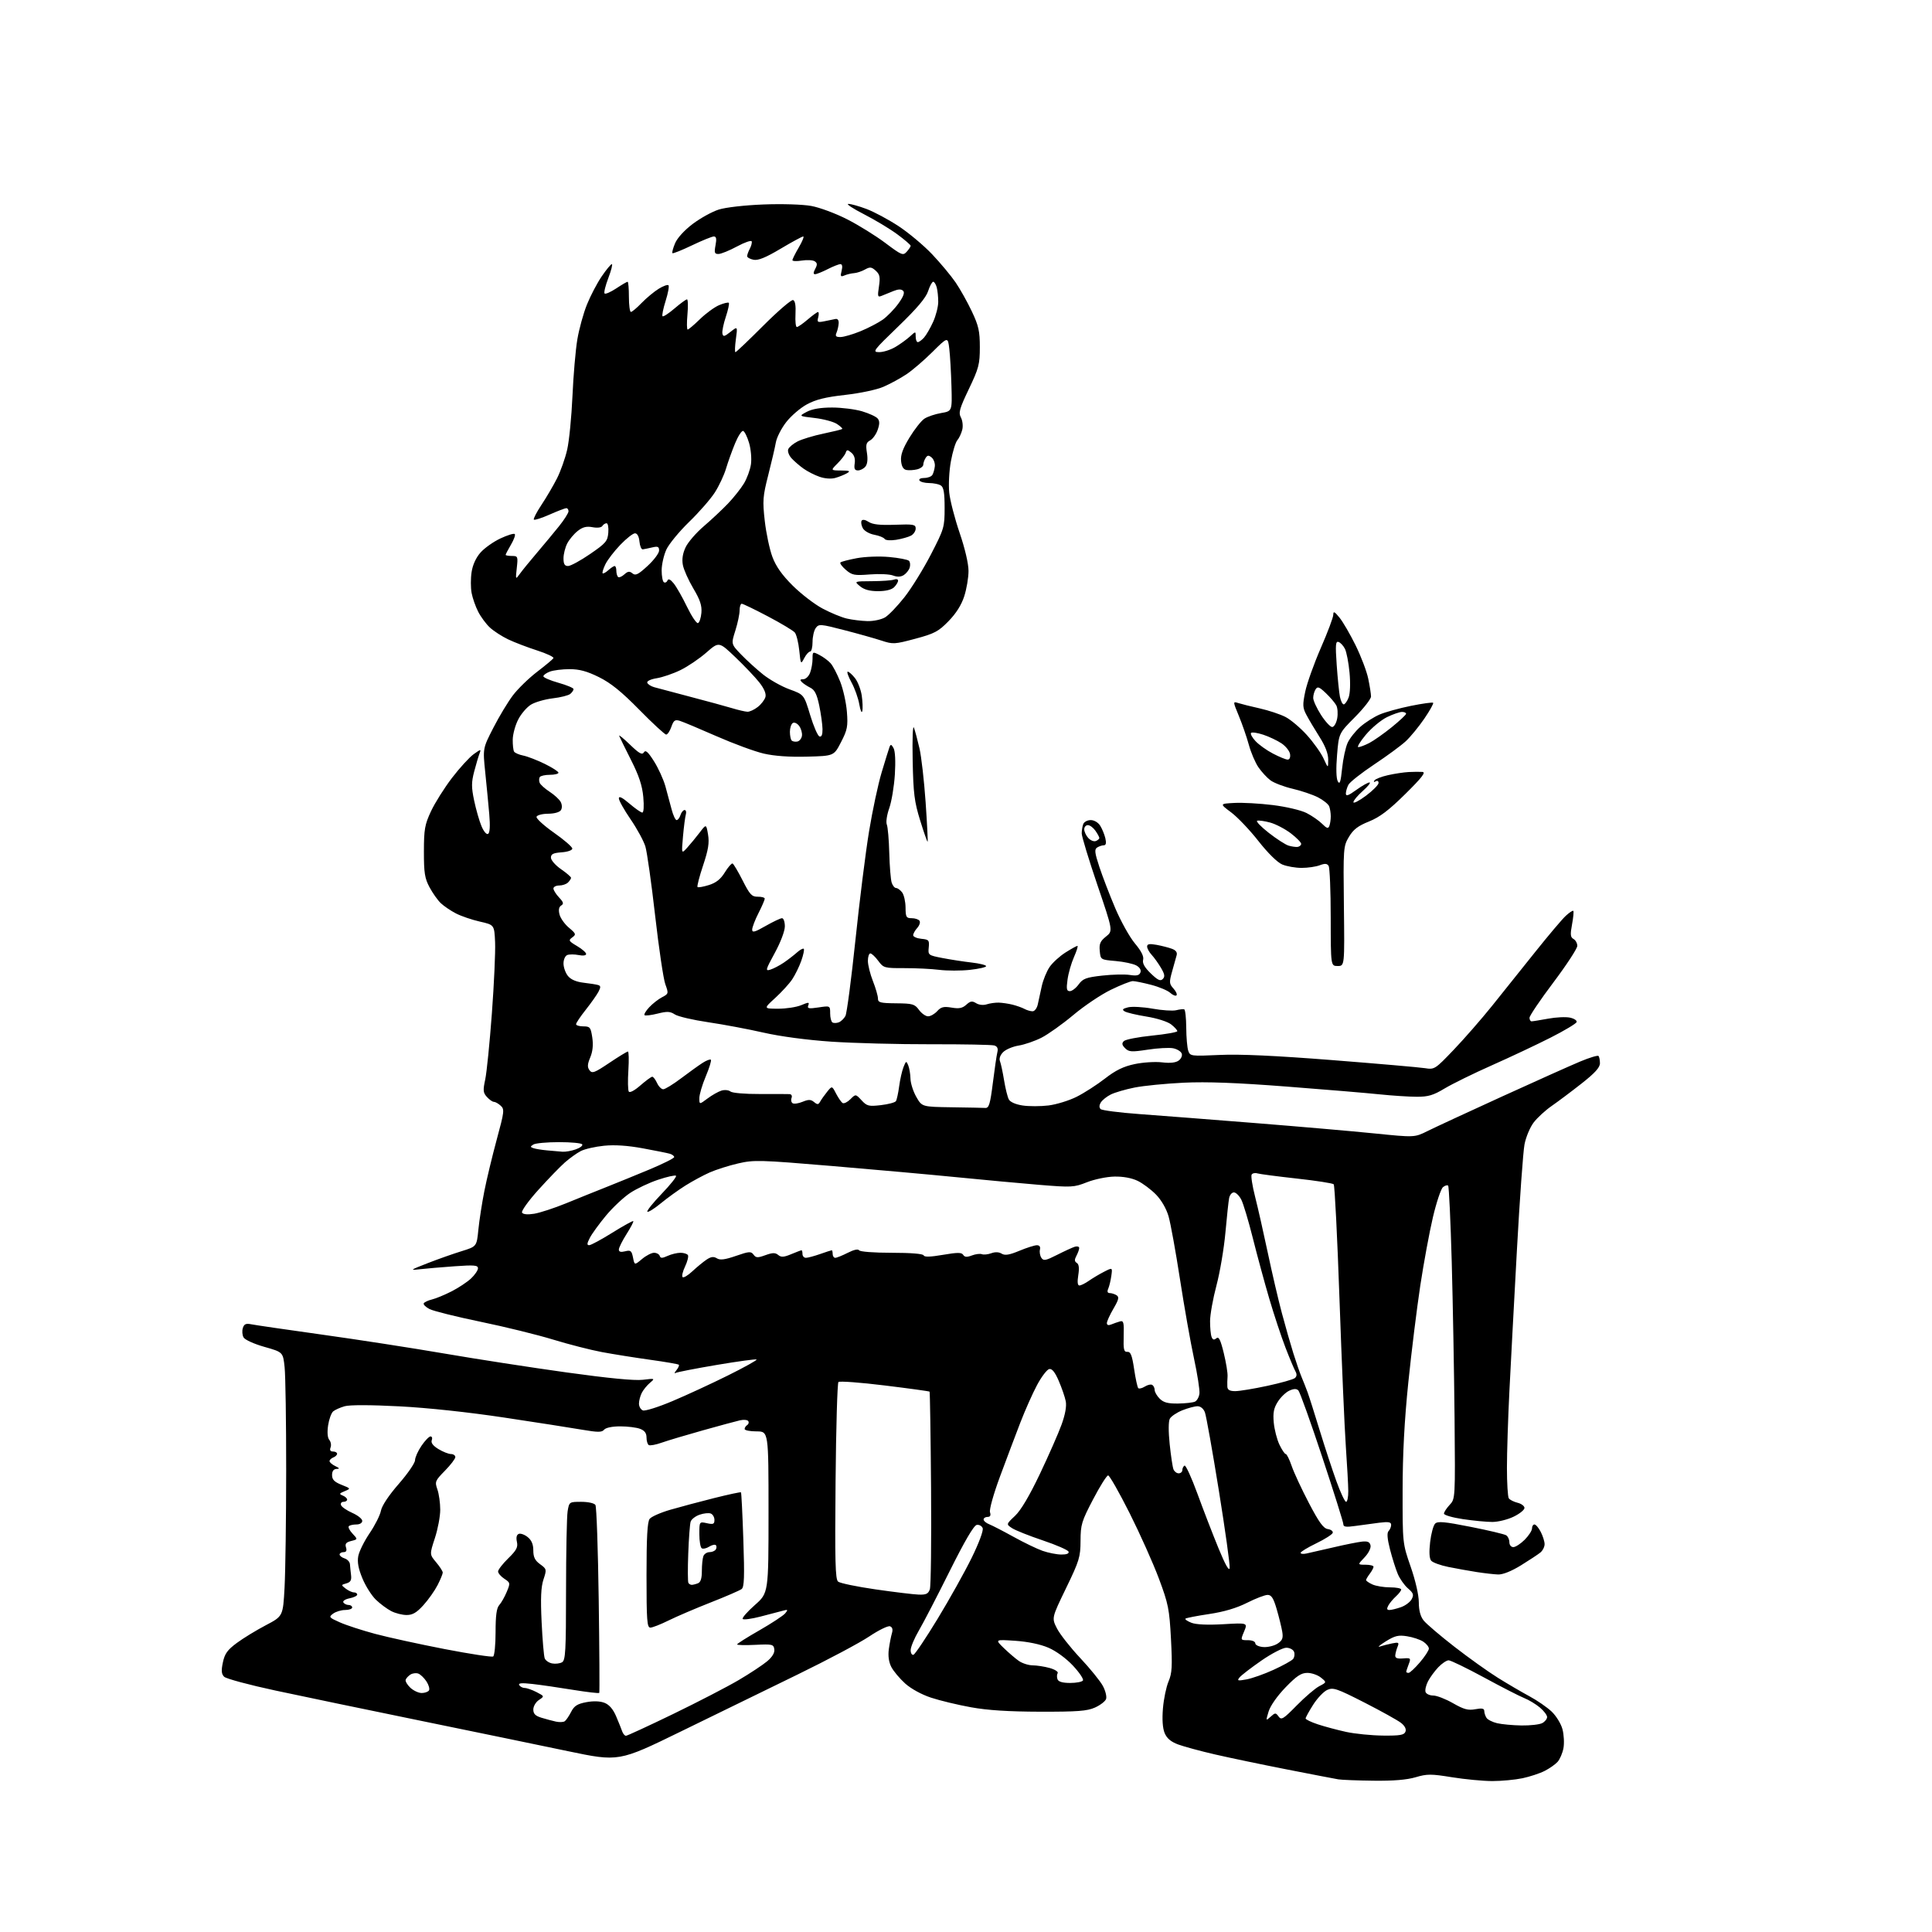 <?xml version="1.0" encoding="UTF-8" standalone="no"?>
<!-- Filename: 7f4c0033d2ef908a34dad2577840b099917894df930c806d07cade19c80b5add.svg -->
<!-- Created with https://svgstud.io -->
<svg
  version="1.1"
  xmlns="http://www.w3.org/2000/svg"
  xmlns:xlink="http://www.w3.org/1999/xlink"
  xmlns:svg="http://www.w3.org/2000/svg"
  xmlns:rdf="http://www.w3.org/1999/02/22-rdf-syntax-ns#"
  xmlns:cc="http://creativecommons.org/ns#"
  xmlns:dc="http://purl.org/dc/elements/1.1/"
  viewBox="0 0 768 768"
  width="768"
  height="768"
  role="img"
  aria-labelledby="titleID descID"
>
  <title id="titleID">“In a world full of challenges, education is the key to change.</title>
  <desc id="descID">AI-generated SVG illustration: “In a world full of challenges, education is the key to change., created on https://svgstud.io</desc>

  <rect width="100%" height="100%" fill="white" />


  <path stroke="none" fill="black" fill-rule="evenodd" d="M546.07,707.86C539.71,707.79 533.38,707.54 532.00,707.32C530.62,707.09 521.40,705.31 511.50,703.37C501.60,701.43 488.77,698.75 483.00,697.42C477.23,696.09 470.63,694.30 468.35,693.46C465.43,692.37 463.84,691.03 462.96,688.91C462.16,686.96 461.92,683.50 462.29,679.09C462.60,675.34 463.61,670.52 464.52,668.38C465.91,665.11 466.06,662.44 465.48,651.51C464.85,639.63 464.44,637.57 460.68,627.51C458.42,621.45 453.18,609.75 449.04,601.50C444.89,593.25 441.05,586.50 440.50,586.50C439.95,586.50 437.26,590.77 434.53,596.00C429.96,604.72 429.55,606.07 429.53,612.50C429.50,618.95 429.05,620.43 423.77,631.33C418.04,643.16 418.04,643.16 420.16,647.33C421.33,649.62 425.48,654.91 429.39,659.07C433.30,663.23 437.36,668.24 438.41,670.19C439.46,672.14 440.02,674.49 439.67,675.41C439.32,676.34 437.33,677.85 435.26,678.78C432.17,680.17 428.31,680.46 413.50,680.43C401.00,680.40 392.60,679.87 386.00,678.67C380.77,677.73 373.63,676.01 370.11,674.85C366.32,673.60 362.13,671.30 359.80,669.20C357.64,667.25 355.17,664.30 354.32,662.66C353.31,660.70 352.97,658.27 353.32,655.58C353.63,653.34 354.18,650.49 354.55,649.26C355.00,647.76 354.76,646.84 353.80,646.48C353.01,646.18 349.29,648.00 345.51,650.53C341.74,653.06 328.95,659.86 317.08,665.64C305.21,671.43 284.36,681.60 270.74,688.25C245.98,700.34 245.98,700.34 225.74,696.11C214.61,693.78 188.18,688.32 167.00,683.98C145.82,679.64 119.95,674.26 109.51,672.02C99.06,669.78 89.88,667.31 89.10,666.53C88.02,665.45 87.90,664.13 88.60,660.83C89.33,657.36 90.40,655.87 94.14,653.10C96.69,651.21 101.87,648.05 105.64,646.07C112.50,642.47 112.50,642.47 113.12,630.99C113.46,624.67 113.75,603.75 113.76,584.50C113.77,565.25 113.49,546.80 113.14,543.50C112.50,537.50 112.50,537.50 105.13,535.41C100.99,534.24 97.35,532.59 96.82,531.64C96.30,530.72 96.17,529.04 96.53,527.92C97.03,526.33 97.76,526.00 99.84,526.42C101.30,526.72 113.97,528.57 128.00,530.53C142.03,532.48 163.91,535.87 176.63,538.05C189.35,540.24 211.17,543.61 225.13,545.55C241.79,547.87 252.22,548.88 255.50,548.49C260.41,547.90 260.46,547.92 258.37,549.69C257.19,550.69 255.73,552.48 255.12,553.68C254.50,554.89 254.00,556.81 254.00,557.97C254.00,559.12 254.70,560.33 255.56,560.66C256.43,560.99 261.71,559.33 267.31,556.96C272.92,554.60 282.84,550.01 289.36,546.77C295.88,543.53 301.01,540.68 300.76,540.43C300.52,540.18 293.38,541.15 284.92,542.58C276.45,544.01 269.07,545.45 268.51,545.78C267.95,546.11 268.13,545.61 268.89,544.67C269.66,543.72 270.08,542.75 269.83,542.50C269.59,542.25 264.46,541.36 258.44,540.53C252.42,539.69 243.82,538.32 239.31,537.48C234.81,536.64 226.06,534.40 219.88,532.51C213.69,530.61 200.73,527.42 191.07,525.43C181.41,523.43 172.25,521.15 170.72,520.36C169.19,519.56 168.17,518.53 168.46,518.07C168.75,517.60 170.22,516.92 171.74,516.55C173.26,516.19 176.75,514.74 179.50,513.34C182.25,511.94 185.74,509.63 187.25,508.21C188.76,506.79 190.00,504.97 190.00,504.16C190.00,502.94 188.50,502.81 180.75,503.36C175.66,503.72 169.47,504.25 167.00,504.53C162.75,505.02 162.92,504.89 170.00,502.13C174.12,500.52 180.20,498.38 183.50,497.36C189.50,495.50 189.50,495.50 190.16,488.79C190.53,485.09 191.60,478.20 192.54,473.46C193.47,468.73 195.70,459.50 197.47,452.95C200.49,441.84 200.59,440.94 199.02,439.52C198.10,438.68 196.89,438.00 196.33,438.00C195.77,438.00 194.52,437.13 193.56,436.06C192.04,434.39 191.95,433.45 192.88,429.14C193.47,426.39 194.66,414.55 195.53,402.82C196.40,391.09 196.97,378.38 196.81,374.58C196.50,367.65 196.50,367.65 190.76,366.35C187.60,365.64 183.33,364.18 181.26,363.11C179.19,362.05 176.49,360.22 175.25,359.05C174.01,357.88 171.99,355.03 170.75,352.71C168.84,349.14 168.50,346.97 168.51,338.50C168.52,329.67 168.85,327.80 171.32,322.50C172.86,319.20 176.62,313.23 179.67,309.23C182.73,305.24 186.62,300.99 188.30,299.79C191.19,297.73 191.32,297.72 190.61,299.55C190.20,300.62 189.25,303.83 188.50,306.68C187.37,311.02 187.36,312.90 188.48,318.24C189.22,321.75 190.52,326.32 191.39,328.39C192.30,330.56 193.41,331.86 194.03,331.48C194.73,331.05 194.89,328.32 194.49,323.66C194.15,319.72 193.43,312.23 192.89,307.00C191.91,297.50 191.91,297.50 196.11,289.32C198.41,284.82 201.92,279.01 203.90,276.40C205.88,273.79 210.20,269.59 213.50,267.06C216.80,264.54 219.72,262.10 220.00,261.64C220.28,261.19 217.35,259.80 213.50,258.56C209.65,257.32 204.47,255.34 202.00,254.16C199.52,252.98 196.26,250.86 194.74,249.46C193.23,248.06 191.14,245.23 190.08,243.16C189.03,241.10 187.85,237.74 187.47,235.70C187.09,233.66 187.08,229.95 187.46,227.45C187.88,224.59 189.19,221.71 190.99,219.67C192.56,217.88 196.13,215.35 198.92,214.04C201.71,212.73 204.28,211.94 204.62,212.29C204.97,212.63 204.29,214.53 203.12,216.51C201.96,218.49 201.00,220.31 201.00,220.56C201.00,220.80 202.12,221.00 203.48,221.00C205.85,221.00 205.94,221.22 205.43,225.75C204.91,230.50 204.91,230.50 206.70,228.03C207.69,226.66 210.75,222.91 213.50,219.69C216.25,216.46 220.18,211.73 222.24,209.16C224.29,206.60 225.98,203.94 225.99,203.25C225.99,202.56 225.61,202.00 225.12,202.00C224.64,202.00 221.66,203.14 218.50,204.54C215.34,205.94 212.51,206.85 212.22,206.56C211.93,206.27 213.29,203.63 215.24,200.69C217.20,197.75 219.97,193.02 221.41,190.18C222.85,187.34 224.67,182.20 225.46,178.76C226.25,175.32 227.19,165.75 227.56,157.50C227.92,149.25 228.80,139.09 229.50,134.93C230.20,130.77 231.92,124.51 233.33,121.04C234.73,117.56 237.37,112.53 239.19,109.86C241.01,107.19 242.82,105.00 243.22,105.00C243.61,105.00 242.98,107.48 241.82,110.52C240.66,113.56 239.99,116.32 240.33,116.67C240.68,117.01 242.76,116.10 244.96,114.65C247.16,113.19 249.19,112.00 249.48,112.00C249.77,112.00 250.00,114.70 250.00,118.00C250.00,121.30 250.36,124.00 250.80,124.00C251.25,124.00 253.16,122.40 255.05,120.43C256.95,118.47 259.99,115.95 261.80,114.82C263.62,113.69 265.39,113.05 265.73,113.40C266.08,113.74 265.57,116.53 264.60,119.60C263.63,122.67 263.08,125.41 263.37,125.71C263.67,126.00 265.81,124.61 268.13,122.62C270.46,120.63 272.69,119.00 273.09,119.00C273.48,119.00 273.57,121.70 273.27,125.00C272.97,128.30 273.01,131.00 273.36,131.00C273.71,131.00 275.91,129.14 278.25,126.86C280.59,124.58 284.01,122.08 285.86,121.30C287.71,120.52 289.44,120.11 289.71,120.38C289.98,120.65 289.45,123.14 288.53,125.92C287.60,128.70 286.99,131.70 287.17,132.58C287.45,133.96 287.92,133.86 290.37,131.93C293.23,129.67 293.23,129.67 292.52,134.84C292.13,137.68 292.05,140.00 292.35,140.00C292.64,140.00 297.64,135.24 303.46,129.42C309.28,123.61 314.59,119.04 315.27,119.28C316.08,119.57 316.40,121.47 316.22,124.86C316.07,127.69 316.31,130.00 316.76,130.00C317.21,130.00 319.13,128.67 321.04,127.04C322.94,125.41 324.80,124.06 325.16,124.04C325.52,124.02 325.56,124.97 325.25,126.16C324.74,128.09 324.99,128.25 327.65,127.72C329.29,127.39 331.27,126.98 332.06,126.81C332.96,126.62 333.46,127.25 333.39,128.50C333.32,129.60 332.94,131.29 332.53,132.25C331.94,133.63 332.28,134.00 334.14,133.98C335.44,133.96 339.02,132.91 342.11,131.65C345.19,130.38 349.17,128.30 350.95,127.04C352.72,125.77 355.50,122.92 357.11,120.69C359.13,117.90 359.72,116.32 359.01,115.61C358.29,114.89 357.12,114.91 355.24,115.66C353.73,116.26 351.65,117.11 350.61,117.54C348.88,118.26 348.78,117.96 349.40,113.85C349.95,110.14 349.73,109.07 348.12,107.61C346.44,106.09 345.84,106.03 343.83,107.14C342.55,107.86 340.60,108.51 339.50,108.58C338.40,108.66 336.69,109.06 335.70,109.49C334.15,110.15 333.99,109.88 334.56,107.63C334.98,105.93 334.81,105.00 334.07,105.00C333.44,105.00 331.16,105.90 329.00,107.00C326.84,108.10 324.60,109.00 324.00,109.00C323.26,109.00 323.28,108.35 324.07,106.87C324.96,105.21 324.91,104.55 323.85,103.86C323.11,103.38 320.81,103.25 318.75,103.58C316.69,103.91 315.00,103.84 315.00,103.43C315.00,103.01 316.14,100.72 317.54,98.34C318.94,95.95 319.73,94.00 319.29,94.00C318.86,94.00 314.81,96.19 310.31,98.87C304.40,102.39 301.41,103.61 299.56,103.26C298.15,102.99 297.00,102.34 297.00,101.82C297.00,101.30 297.48,99.97 298.06,98.88C298.65,97.78 298.99,96.46 298.81,95.95C298.64,95.43 296.02,96.33 293.00,97.96C289.98,99.59 286.66,100.94 285.64,100.96C284.05,100.99 283.87,100.49 284.43,97.50C284.92,94.93 284.74,94.00 283.77,94.00C283.04,94.00 279.13,95.59 275.08,97.53C271.03,99.47 267.53,100.87 267.30,100.64C267.07,100.40 267.54,98.64 268.35,96.71C269.22,94.62 272.05,91.52 275.36,89.02C278.41,86.72 283.06,84.15 285.70,83.31C288.46,82.43 296.04,81.57 303.50,81.28C310.96,80.99 319.06,81.25 322.50,81.87C325.80,82.47 332.21,84.85 336.75,87.17C341.29,89.48 348.12,93.72 351.94,96.59C358.43,101.47 358.97,101.69 360.43,100.07C361.30,99.12 362.00,98.05 362.00,97.70C362.00,97.35 359.61,95.30 356.69,93.14C353.76,90.98 347.80,87.39 343.44,85.16C339.07,82.92 336.27,81.08 337.21,81.05C338.15,81.02 341.40,81.93 344.42,83.06C347.44,84.19 353.20,87.27 357.21,89.91C361.22,92.55 367.23,97.58 370.56,101.10C373.89,104.62 378.08,109.65 379.87,112.27C381.66,114.89 384.56,120.07 386.31,123.77C389.01,129.47 389.50,131.64 389.50,138.00C389.50,144.79 389.09,146.37 385.15,154.62C381.39,162.48 380.96,164.05 381.98,165.96C382.64,167.20 382.88,169.37 382.51,170.84C382.14,172.30 381.26,174.18 380.55,175.00C379.84,175.82 378.69,179.58 378.00,183.35C377.30,187.15 377.01,192.72 377.34,195.85C377.67,198.96 379.53,206.15 381.47,211.83C383.59,218.02 385.00,224.08 385.00,226.96C385.00,229.61 384.24,234.13 383.30,237.02C382.19,240.48 380.06,243.85 377.05,246.93C373.04,251.04 371.47,251.87 363.85,253.91C355.60,256.12 354.99,256.16 350.35,254.63C347.68,253.76 341.01,251.88 335.53,250.47C326.11,248.03 325.48,247.99 324.28,249.64C323.57,250.60 323.00,253.10 323.00,255.19C323.00,257.29 322.56,259.00 322.03,259.00C321.50,259.00 320.44,260.18 319.69,261.63C318.34,264.20 318.29,264.13 317.72,258.56C317.39,255.43 316.60,252.23 315.96,251.45C315.32,250.68 310.50,247.78 305.25,245.02C300.01,242.26 295.33,240.00 294.86,240.00C294.39,240.00 294.00,241.20 294.00,242.66C294.00,244.13 293.24,247.73 292.31,250.68C290.62,256.03 290.62,256.03 294.56,260.13C296.73,262.39 300.66,265.97 303.29,268.08C305.93,270.19 310.67,272.87 313.84,274.02C319.60,276.12 319.60,276.12 322.05,284.23C323.40,288.69 325.06,292.53 325.75,292.75C326.59,293.03 326.99,292.07 326.96,289.83C326.93,288.00 326.35,283.80 325.67,280.51C324.73,275.98 323.86,274.24 322.13,273.38C320.86,272.75 319.33,271.73 318.72,271.12C317.89,270.29 318.06,270.00 319.32,270.00C320.27,270.00 321.49,268.85 322.02,267.43C322.56,266.02 323.00,263.54 323.00,261.91C323.00,259.00 323.05,258.97 325.75,260.37C327.27,261.15 329.26,262.63 330.17,263.65C331.09,264.67 332.81,267.97 334.00,270.98C335.19,274.00 336.38,279.40 336.66,282.98C337.11,288.74 336.84,290.14 334.33,295.00C331.50,300.50 331.50,300.50 320.80,300.78C313.84,300.97 307.82,300.54 303.59,299.56C300.01,298.73 291.55,295.61 284.79,292.64C278.03,289.67 271.48,286.92 270.22,286.54C268.31,285.96 267.78,286.34 266.88,288.92C266.29,290.62 265.36,292.00 264.81,292.00C264.27,292.00 259.47,287.58 254.16,282.17C247.06,274.94 242.80,271.50 238.09,269.17C233.34,266.82 230.31,266.00 226.41,266.00C223.50,266.00 219.98,266.44 218.57,266.98C217.15,267.51 216.00,268.35 216.00,268.84C216.00,269.33 218.70,270.49 222.00,271.42C225.30,272.35 228.00,273.48 228.00,273.93C228.00,274.38 227.41,275.25 226.68,275.85C225.96,276.45 222.83,277.24 219.73,277.60C216.63,277.97 212.74,279.09 211.09,280.09C209.43,281.10 207.13,283.78 205.98,286.05C204.82,288.31 203.85,291.89 203.82,293.99C203.79,296.09 204.03,298.25 204.36,298.78C204.69,299.31 206.33,300.02 208.00,300.35C209.67,300.68 213.51,302.17 216.52,303.64C219.53,305.12 222.00,306.70 222.00,307.16C222.00,307.62 220.45,308.00 218.56,308.00C216.67,308.00 214.87,308.41 214.56,308.91C214.25,309.41 214.23,310.42 214.52,311.16C214.81,311.90 216.59,313.50 218.48,314.73C220.36,315.95 222.35,317.78 222.88,318.78C223.45,319.85 223.50,321.20 222.99,322.02C222.47,322.86 220.42,323.45 217.89,323.47C215.57,323.48 213.50,324.03 213.28,324.68C213.06,325.33 216.17,328.17 220.19,331.00C224.21,333.82 227.50,336.66 227.50,337.32C227.50,337.99 225.69,338.63 223.25,338.81C219.93,339.05 219.00,339.51 219.00,340.92C219.00,341.92 220.80,343.98 223.00,345.50C225.20,347.02 227.00,348.57 227.00,348.94C227.00,349.30 226.46,350.14 225.80,350.80C225.14,351.46 223.57,352.00 222.30,352.00C221.04,352.00 220.00,352.53 220.00,353.19C220.00,353.84 221.00,355.44 222.22,356.74C224.00,358.63 224.18,359.27 223.09,359.95C222.18,360.51 221.95,361.68 222.41,363.49C222.78,364.99 224.47,367.37 226.16,368.78C228.98,371.16 229.09,371.46 227.48,372.64C225.89,373.80 226.06,374.10 229.37,376.06C231.37,377.23 233.00,378.66 233.00,379.22C233.00,379.83 231.78,380.01 230.01,379.65C228.37,379.32 226.34,379.32 225.51,379.63C224.66,379.96 224.00,381.44 224.00,383.00C224.00,384.53 224.79,386.76 225.76,387.95C226.92,389.39 229.05,390.30 232.01,390.65C234.48,390.93 237.08,391.35 237.79,391.57C238.82,391.89 238.84,392.44 237.90,394.24C237.25,395.48 234.98,398.70 232.86,401.38C230.73,404.06 229.00,406.65 229.00,407.13C229.00,407.61 230.30,408.00 231.89,408.00C234.53,408.00 234.83,408.37 235.44,412.42C235.88,415.38 235.62,417.98 234.63,420.34C233.50,423.05 233.43,424.21 234.33,425.43C235.36,426.83 236.30,426.49 242.22,422.51C245.91,420.03 249.24,418.00 249.60,418.00C249.96,418.00 250.05,421.35 249.79,425.44C249.52,429.53 249.60,433.35 249.95,433.91C250.32,434.52 252.21,433.53 254.54,431.49C256.72,429.59 258.85,428.03 259.27,428.02C259.70,428.01 260.56,429.12 261.18,430.50C261.81,431.88 262.92,433.00 263.65,433.00C264.38,433.00 267.57,431.04 270.74,428.65C273.91,426.26 277.75,423.50 279.28,422.52C280.81,421.53 282.30,420.97 282.59,421.26C282.88,421.55 281.97,424.52 280.56,427.86C279.15,431.20 278.00,435.10 278.00,436.52C278.00,439.10 278.00,439.10 281.25,436.67C283.04,435.33 285.53,433.92 286.80,433.53C288.06,433.15 289.67,433.31 290.36,433.89C291.08,434.48 296.17,434.92 302.07,434.89C307.80,434.87 313.11,434.88 313.86,434.93C314.63,434.97 314.97,435.63 314.65,436.47C314.34,437.28 314.54,438.22 315.10,438.56C315.66,438.91 317.44,438.64 319.06,437.97C321.42,437.00 322.32,437.02 323.60,438.08C324.94,439.19 325.33,439.16 326.06,437.86C326.53,437.01 327.78,435.26 328.83,433.96C330.74,431.60 330.74,431.60 332.36,434.74C333.26,436.46 334.42,438.14 334.96,438.47C335.49,438.80 336.88,438.12 338.03,436.97C340.14,434.86 340.14,434.86 342.49,437.39C344.61,439.69 345.34,439.87 350.17,439.31C353.10,438.97 355.79,438.26 356.14,437.72C356.49,437.18 357.07,434.53 357.43,431.83C357.79,429.13 358.56,425.70 359.15,424.21C360.15,421.67 360.27,421.63 361.04,423.50C361.49,424.60 361.89,426.99 361.93,428.80C361.97,430.62 363.01,433.88 364.25,436.04C366.50,439.98 366.50,439.98 378.25,440.16C384.71,440.25 390.77,440.37 391.71,440.42C393.13,440.49 393.62,438.84 394.67,430.50C395.36,425.00 396.16,419.52 396.46,418.32C396.84,416.80 396.47,415.97 395.25,415.59C394.29,415.30 382.93,415.08 370.00,415.11C357.07,415.14 339.30,414.67 330.50,414.08C320.73,413.41 310.22,412.01 303.50,410.48C297.45,409.10 287.56,407.24 281.51,406.35C275.47,405.46 269.50,404.07 268.26,403.25C266.38,402.02 265.19,401.97 261.37,402.93C258.83,403.57 256.51,403.84 256.21,403.54C255.91,403.24 256.75,401.83 258.08,400.40C259.41,398.98 261.70,397.18 263.17,396.42C265.78,395.06 265.81,394.93 264.48,391.26C263.72,389.19 261.90,376.93 260.43,364.00C258.96,351.07 257.21,338.70 256.55,336.50C255.88,334.30 253.24,329.43 250.67,325.69C248.10,321.94 246.00,318.19 246.00,317.36C246.00,316.33 247.35,317.00 250.18,319.42C252.48,321.39 254.79,323.00 255.32,323.00C255.89,323.00 256.05,320.49 255.72,316.83C255.31,312.29 254.02,308.39 250.83,302.08C248.45,297.36 246.33,293.05 246.13,292.50C245.92,291.95 247.85,293.52 250.42,296.00C254.09,299.54 255.26,300.19 255.95,299.08C256.62,298.00 257.58,298.84 259.95,302.58C261.67,305.29 263.71,309.75 264.49,312.50C265.26,315.25 266.38,319.41 266.98,321.75C267.59,324.09 268.48,326.00 268.97,326.00C269.46,326.00 270.15,325.10 270.50,324.00C270.85,322.90 271.58,322.00 272.13,322.00C272.68,322.00 272.91,322.79 272.63,323.75C272.35,324.71 271.84,328.65 271.50,332.50C270.88,339.50 270.88,339.50 273.19,336.95C274.46,335.55 276.68,332.85 278.12,330.96C280.74,327.52 280.74,327.52 281.46,331.75C282.01,335.04 281.58,337.77 279.48,344.05C278.00,348.49 277.01,352.34 277.27,352.61C277.54,352.87 279.56,352.52 281.77,351.83C284.64,350.94 286.46,349.50 288.13,346.79C289.42,344.70 290.80,343.11 291.20,343.25C291.59,343.39 293.40,346.43 295.21,350.00C298.07,355.66 298.86,356.49 301.25,356.46C302.76,356.44 304.00,356.79 304.00,357.24C304.00,357.70 302.88,360.29 301.50,363.00C300.12,365.71 299.00,368.66 299.00,369.54C299.00,370.83 300.05,370.55 304.37,368.07C307.33,366.38 310.25,365.00 310.87,365.00C311.49,365.00 311.99,366.46 311.99,368.25C311.98,370.13 310.29,374.59 307.98,378.82C304.29,385.60 304.16,386.09 306.25,385.44C307.49,385.05 309.85,383.82 311.50,382.71C313.15,381.59 315.51,379.77 316.75,378.67C317.98,377.56 319.22,376.89 319.51,377.17C319.79,377.46 319.35,379.59 318.53,381.91C317.71,384.23 316.08,387.56 314.90,389.32C313.73,391.07 310.68,394.40 308.13,396.73C303.50,400.96 303.50,400.96 309.28,400.98C312.46,400.99 316.60,400.36 318.47,399.58C321.48,398.32 321.81,398.33 321.30,399.66C320.82,400.92 321.47,401.05 325.36,400.47C330.00,399.77 330.00,399.77 330.00,402.83C330.00,404.51 330.41,406.13 330.91,406.44C331.41,406.75 332.55,406.73 333.44,406.39C334.33,406.04 335.51,404.91 336.07,403.87C336.63,402.83 338.41,389.27 340.04,373.74C341.66,358.21 344.10,338.75 345.46,330.50C346.81,322.25 349.07,311.68 350.48,307.00C351.88,302.32 353.28,297.82 353.58,297.00C354.04,295.76 354.32,295.83 355.20,297.39C355.85,298.55 356.05,302.63 355.72,307.89C355.42,312.63 354.41,318.65 353.49,321.27C352.55,323.90 352.12,326.81 352.52,327.77C352.92,328.72 353.36,333.81 353.50,339.08C353.64,344.35 354.07,349.64 354.45,350.83C354.82,352.02 355.62,353.00 356.21,353.00C356.80,353.00 357.88,353.79 358.61,354.75C359.34,355.71 359.95,358.41 359.97,360.75C360.00,364.58 360.24,365.00 362.44,365.00C363.78,365.00 365.18,365.48 365.54,366.06C365.90,366.65 365.48,367.92 364.60,368.89C363.72,369.86 363.00,371.16 363.00,371.77C363.00,372.37 364.46,373.01 366.25,373.19C369.23,373.47 369.47,373.76 369.19,376.61C368.88,379.66 368.99,379.74 374.69,380.84C377.89,381.46 383.09,382.26 386.25,382.62C389.41,382.98 392.00,383.63 392.00,384.06C392.00,384.49 389.08,385.15 385.51,385.54C381.93,385.92 376.48,385.92 373.39,385.53C370.30,385.14 364.06,384.84 359.53,384.85C351.55,384.87 351.21,384.78 349.11,381.94C347.92,380.32 346.50,379.00 345.97,379.00C345.44,379.00 345.00,380.33 345.00,381.96C345.00,383.59 345.90,387.21 347.00,390.00C348.10,392.79 349.00,395.90 349.00,396.92C349.00,398.53 349.90,398.77 356.22,398.83C362.78,398.89 363.62,399.13 365.31,401.45C366.33,402.85 367.96,404.00 368.93,404.00C369.90,404.00 371.53,403.08 372.55,401.95C374.06,400.28 375.13,400.01 378.27,400.54C381.23,401.05 382.59,400.78 384.12,399.39C385.75,397.92 386.46,397.81 388.02,398.78C389.14,399.48 390.88,399.67 392.22,399.24C393.47,398.83 395.62,398.53 397.00,398.56C398.38,398.60 400.85,398.96 402.50,399.37C404.15,399.79 406.28,400.54 407.24,401.06C408.19,401.58 409.65,402.00 410.47,402.00C411.29,402.00 412.22,400.77 412.54,399.25C412.86,397.74 413.57,394.48 414.12,392.00C414.67,389.52 416.07,386.10 417.23,384.40C418.39,382.69 421.22,380.11 423.52,378.65C425.83,377.19 427.97,376.00 428.30,376.00C428.62,376.00 428.01,377.98 426.94,380.41C425.86,382.83 424.70,386.88 424.36,389.41C423.84,393.16 424.01,394.00 425.28,394.00C426.13,394.00 427.71,392.80 428.78,391.32C430.46,389.02 431.75,388.53 438.12,387.82C442.18,387.36 447.13,387.25 449.12,387.56C451.84,387.99 452.88,387.75 453.33,386.58C453.70,385.61 453.10,384.57 451.71,383.79C450.50,383.11 446.80,382.31 443.50,382.02C437.50,381.50 437.50,381.50 437.17,378.02C436.90,375.19 437.36,374.12 439.64,372.30C442.45,370.07 442.45,370.07 436.22,351.76C432.80,341.70 430.00,332.49 430.00,331.31C430.00,330.13 430.27,328.45 430.61,327.58C430.94,326.71 432.28,326.00 433.58,326.00C434.96,326.00 436.54,326.94 437.36,328.25C438.13,329.49 439.05,331.74 439.40,333.25C439.84,335.14 439.64,336.00 438.77,336.02C438.07,336.02 436.88,336.42 436.13,336.90C435.00,337.62 435.15,338.95 437.02,344.63C438.27,348.41 441.10,355.77 443.32,361.00C445.54,366.23 449.06,372.54 451.14,375.02C453.69,378.06 454.76,380.20 454.41,381.53C454.05,382.90 454.98,384.56 457.45,386.95C460.23,389.64 461.27,390.13 462.21,389.19C463.16,388.24 463.00,387.27 461.51,384.74C460.46,382.96 458.79,380.63 457.80,379.56C456.81,378.50 456.00,377.01 456.00,376.27C456.00,375.24 456.92,375.08 459.75,375.59C461.81,375.97 464.56,376.67 465.86,377.16C467.46,377.75 468.06,378.60 467.72,379.77C467.45,380.72 466.63,383.62 465.92,386.21C464.73,390.47 464.78,391.10 466.47,392.96C467.49,394.09 468.03,395.31 467.67,395.67C467.31,396.03 466.18,395.57 465.16,394.65C464.14,393.73 460.74,392.30 457.61,391.49C454.47,390.67 451.18,390.00 450.31,390.00C449.43,390.00 445.51,391.55 441.60,393.45C437.70,395.34 430.98,399.85 426.68,403.47C422.37,407.08 416.67,411.14 414.01,412.50C411.35,413.85 407.26,415.25 404.93,415.63C402.60,416.00 399.83,417.17 398.77,418.23C397.59,419.41 397.10,420.81 397.50,421.83C397.87,422.75 398.60,426.16 399.13,429.40C399.66,432.65 400.51,436.08 401.02,437.03C401.58,438.09 403.74,439.03 406.51,439.45C409.02,439.83 413.65,439.82 416.79,439.44C419.93,439.05 424.98,437.50 428.00,435.98C431.02,434.46 436.09,431.20 439.25,428.74C443.48,425.45 446.58,423.94 451.01,423.00C454.31,422.30 459.21,421.98 461.90,422.30C465.14,422.69 467.38,422.45 468.55,421.58C469.54,420.86 470.07,419.62 469.74,418.78C469.43,417.95 467.89,417.01 466.33,416.70C464.77,416.40 460.22,416.64 456.22,417.26C449.80,418.24 448.74,418.17 447.26,416.69C445.99,415.42 445.86,414.74 446.75,413.85C447.39,413.21 452.43,412.23 457.96,411.67C463.48,411.11 468.00,410.31 468.00,409.90C468.00,409.48 466.90,408.28 465.55,407.22C464.16,406.13 459.94,404.78 455.80,404.11C451.78,403.46 447.85,402.53 447.05,402.03C445.93,401.34 446.24,400.98 448.42,400.43C449.97,400.04 454.36,400.28 458.16,400.96C461.97,401.64 466.19,401.92 467.54,401.58C468.89,401.24 470.33,401.08 470.75,401.23C471.16,401.38 471.52,404.65 471.55,408.50C471.57,412.35 471.93,416.49 472.35,417.70C473.08,419.84 473.41,419.88 484.80,419.36C492.83,418.98 506.87,419.63 529.50,421.40C547.65,422.83 564.26,424.27 566.40,424.61C570.24,425.22 570.44,425.08 577.90,417.28C582.08,412.91 588.90,405.09 593.06,399.92C597.22,394.74 604.94,385.10 610.20,378.50C615.47,371.90 620.95,365.41 622.39,364.08C623.82,362.75 625.18,361.85 625.41,362.08C625.65,362.31 625.42,364.73 624.91,367.46C624.15,371.51 624.26,372.56 625.49,373.26C626.32,373.72 627.00,374.95 627.00,376.00C627.00,377.04 622.73,383.58 617.50,390.53C612.27,397.47 608.00,403.80 608.00,404.58C608.00,405.36 608.37,406.00 608.82,406.00C609.27,406.00 612.22,405.52 615.39,404.94C618.55,404.35 622.48,404.17 624.12,404.53C625.76,404.89 626.94,405.68 626.74,406.29C626.53,406.90 621.89,409.68 616.43,412.45C610.96,415.23 600.48,420.17 593.14,423.43C585.79,426.69 577.30,430.86 574.27,432.68C569.75,435.40 567.75,436.00 563.13,435.98C560.03,435.97 553.45,435.54 548.50,435.03C543.55,434.51 526.90,433.11 511.50,431.93C491.61,430.40 479.73,429.95 470.50,430.39C463.35,430.74 454.57,431.60 451.00,432.32C447.43,433.03 443.19,434.27 441.59,435.06C439.99,435.85 438.20,437.28 437.61,438.22C436.92,439.34 436.89,440.27 437.52,440.88C438.06,441.39 445.02,442.29 453.00,442.87C460.98,443.45 481.68,445.06 499.00,446.44C516.33,447.82 537.66,449.67 546.41,450.56C562.31,452.17 562.31,452.17 567.41,449.64C570.21,448.24 583.52,442.07 597.00,435.92C610.48,429.77 624.50,423.49 628.17,421.96C631.84,420.43 635.10,419.44 635.42,419.76C635.74,420.07 636.00,421.38 636.00,422.65C636.00,424.35 634.02,426.54 628.67,430.74C624.64,433.91 619.31,437.91 616.82,439.63C614.33,441.35 611.10,444.31 609.65,446.22C608.20,448.12 606.56,452.05 606.01,454.94C605.46,457.84 604.11,476.70 603.00,496.85C601.89,517.01 600.55,542.27 600.01,553.00C599.47,563.73 599.03,577.45 599.03,583.50C599.03,589.55 599.36,594.99 599.77,595.60C600.17,596.20 601.74,596.99 603.25,597.37C604.76,597.74 606.00,598.66 606.00,599.43C606.00,600.20 604.06,601.76 601.68,602.91C599.31,604.06 595.50,605.00 593.23,605.00C590.95,605.00 585.69,604.50 581.54,603.88C577.39,603.26 574.00,602.28 574.00,601.69C574.00,601.11 575.01,599.55 576.25,598.22C578.50,595.82 578.50,595.82 578.21,563.66C578.04,545.97 577.54,518.10 577.09,501.71C576.63,485.33 575.99,471.66 575.66,471.32C575.32,470.99 574.39,471.26 573.60,471.92C572.80,472.58 571.01,477.93 569.62,483.81C568.23,489.69 565.97,501.93 564.59,511.00C563.22,520.08 561.07,537.40 559.83,549.50C558.27,564.73 557.57,577.96 557.56,592.50C557.54,613.50 557.54,613.50 560.77,622.81C562.67,628.28 564.00,634.09 564.00,636.92C564.00,640.14 564.63,642.53 565.91,644.16C566.97,645.50 572.48,650.20 578.16,654.61C583.85,659.03 591.64,664.59 595.47,666.97C599.31,669.36 604.93,672.65 607.97,674.29C611.01,675.92 614.97,678.65 616.77,680.35C618.57,682.04 620.52,685.20 621.10,687.37C621.68,689.54 621.86,692.93 621.50,694.91C621.13,696.88 620.08,699.34 619.17,700.36C618.25,701.38 615.92,703.01 614.00,703.98C612.08,704.96 608.12,706.26 605.20,706.88C602.29,707.49 596.89,708.00 593.20,708.00C589.52,707.99 582.30,707.31 577.17,706.48C568.85,705.13 567.30,705.13 562.74,706.48C559.30,707.50 553.86,707.96 546.07,707.86zM248.83,690.00C249.31,690.00 257.77,686.10 267.61,681.33C277.45,676.56 289.17,670.49 293.65,667.85C298.13,665.21 303.21,661.85 304.95,660.39C307.01,658.65 308.00,657.00 307.80,655.62C307.52,653.64 307.00,653.52 300.25,653.85C296.26,654.05 293.00,653.97 293.00,653.68C293.00,653.39 297.00,650.86 301.89,648.07C306.77,645.27 311.39,642.23 312.14,641.32C313.36,639.83 313.24,639.72 311.00,640.34C309.62,640.72 305.67,641.75 302.21,642.64C298.76,643.53 295.62,643.95 295.24,643.58C294.86,643.20 297.02,640.72 300.03,638.06C305.50,633.24 305.50,633.24 305.50,601.12C305.50,569.01 305.50,569.01 300.75,569.00C298.14,569.00 296.00,568.58 296.00,568.06C296.00,567.54 296.46,566.84 297.02,566.49C297.58,566.14 297.77,565.44 297.46,564.93C297.14,564.41 295.67,564.26 294.19,564.59C292.71,564.92 286.07,566.72 279.43,568.58C272.79,570.44 265.43,572.64 263.07,573.47C260.72,574.31 258.38,574.74 257.89,574.43C257.40,574.13 257.00,572.77 257.00,571.42C257.00,569.69 256.23,568.66 254.43,567.98C253.02,567.44 249.48,567.00 246.56,567.00C243.38,567.00 240.81,567.53 240.15,568.32C239.24,569.41 237.73,569.41 231.38,568.33C227.16,567.60 213.26,565.43 200.48,563.51C186.36,561.38 169.99,559.62 158.74,559.04C147.39,558.45 138.99,558.43 137.02,559.00C135.25,559.50 133.20,560.42 132.45,561.04C131.71,561.66 130.80,564.16 130.43,566.59C130.02,569.37 130.19,571.53 130.90,572.38C131.53,573.13 131.75,574.48 131.41,575.37C130.99,576.46 131.32,577.00 132.39,577.00C133.28,577.00 134.00,577.40 134.00,577.89C134.00,578.38 133.32,579.05 132.50,579.36C131.67,579.68 131.00,580.33 131.00,580.82C131.00,581.30 132.01,582.18 133.25,582.78C135.04,583.64 135.14,583.88 133.75,583.93C132.60,583.98 132.00,584.81 132.00,586.36C132.00,588.16 132.90,589.09 135.75,590.23C139.50,591.73 139.50,591.73 137.00,592.77C134.83,593.66 134.73,593.89 136.25,594.51C137.21,594.90 138.00,595.62 138.00,596.11C138.00,596.60 137.34,597.00 136.53,597.00C135.72,597.00 135.29,597.60 135.57,598.33C135.85,599.05 137.86,600.44 140.04,601.40C142.22,602.36 144.00,603.79 144.00,604.57C144.00,605.40 143.02,606.00 141.67,606.00C140.38,606.00 139.03,606.30 138.66,606.68C138.29,607.05 138.94,608.37 140.12,609.62C142.25,611.90 142.25,611.90 139.60,612.57C137.56,613.08 137.08,613.68 137.54,615.12C137.95,616.41 137.65,617.00 136.57,617.00C135.71,617.00 135.00,617.42 135.00,617.93C135.00,618.45 135.90,619.15 137.00,619.50C138.10,619.85 139.05,620.89 139.11,621.82C139.18,622.74 139.37,624.69 139.55,626.15C139.79,628.17 139.34,628.95 137.68,629.42C135.54,630.02 135.54,630.06 137.44,631.52C138.51,632.33 139.97,633.00 140.69,633.00C141.41,633.00 142.00,633.39 142.00,633.88C142.00,634.36 140.62,635.03 138.93,635.36C137.23,635.70 136.15,636.43 136.49,636.99C136.84,637.54 137.77,638.00 138.56,638.00C139.35,638.00 140.00,638.45 140.00,639.00C140.00,639.55 138.74,640.00 137.19,640.00C135.65,640.00 133.51,640.65 132.44,641.43C130.60,642.79 130.75,642.98 135.09,644.91C137.62,646.04 143.92,648.09 149.09,649.48C154.27,650.87 166.73,653.59 176.79,655.54C186.85,657.48 195.51,658.80 196.04,658.48C196.57,658.15 197.00,653.78 197.00,648.77C197.00,642.18 197.40,639.21 198.46,638.04C199.27,637.15 200.60,634.80 201.43,632.81C202.90,629.30 202.87,629.15 200.47,627.57C199.11,626.68 198.00,625.38 198.00,624.68C198.00,623.98 199.81,621.64 202.03,619.47C205.32,616.26 205.95,615.05 205.48,612.90C205.10,611.17 205.36,610.08 206.23,609.74C206.96,609.46 208.56,610.04 209.78,611.03C211.31,612.26 212.00,613.91 212.00,616.33C212.00,618.98 212.65,620.31 214.70,621.80C217.33,623.71 217.36,623.87 216.04,627.87C215.04,630.91 214.85,635.29 215.30,644.79C215.64,651.85 216.19,658.33 216.53,659.21C216.86,660.08 218.19,660.99 219.47,661.24C220.76,661.49 222.53,661.28 223.40,660.79C224.80,660.01 225.00,656.51 225.01,632.20C225.02,616.97 225.30,602.81 225.64,600.75C226.26,597.02 226.29,597.00 231.07,597.00C233.82,597.00 236.23,597.54 236.69,598.25C237.14,598.94 237.72,615.92 238.00,636.00C238.28,656.08 238.37,672.70 238.22,672.95C238.06,673.19 233.34,672.64 227.72,671.73C222.10,670.81 214.85,669.76 211.61,669.40C207.33,668.92 205.91,669.05 206.42,669.87C206.80,670.49 207.79,671.00 208.61,671.00C209.43,671.00 211.53,671.74 213.28,672.64C216.45,674.29 216.45,674.29 214.23,675.77C213.00,676.58 212.00,678.28 212.00,679.54C212.00,681.27 212.81,682.09 215.25,682.83C217.04,683.38 219.63,684.07 221.01,684.37C222.39,684.67 223.96,684.60 224.51,684.21C225.05,683.82 226.19,682.15 227.03,680.50C228.24,678.13 229.49,677.32 233.03,676.65C235.90,676.11 238.50,676.20 240.30,676.90C242.17,677.63 243.71,679.41 244.92,682.25C245.92,684.59 247.00,687.29 247.33,688.25C247.67,689.21 248.34,690.00 248.83,690.00zM549.78,689.92C556.56,689.99 558.18,689.70 558.69,688.37C559.09,687.33 558.45,686.07 556.91,684.86C555.58,683.83 549.04,680.19 542.36,676.78C531.37,671.18 529.96,670.70 527.59,671.77C526.15,672.43 523.63,675.09 521.99,677.68C520.34,680.27 519.00,682.72 519.00,683.12C519.00,683.51 521.19,684.57 523.86,685.45C526.54,686.34 531.60,687.69 535.11,688.46C538.63,689.22 545.23,689.88 549.78,689.92zM604.82,685.90C608.29,685.95 612.00,685.53 613.07,684.96C614.13,684.40 615.00,683.31 615.00,682.55C615.00,681.80 613.71,680.09 612.13,678.77C610.56,677.44 607.74,675.74 605.88,675.00C604.02,674.26 596.84,670.58 589.92,666.82C583.00,663.07 576.67,660.00 575.86,660.00C575.04,660.00 573.19,661.24 571.75,662.75C570.31,664.26 568.46,666.79 567.64,668.37C566.83,669.96 566.40,671.87 566.69,672.62C566.98,673.38 568.35,674.00 569.74,674.00C571.12,674.00 574.66,675.37 577.59,677.05C581.91,679.52 583.60,679.98 586.46,679.44C589.10,678.95 590.00,679.12 590.02,680.14C590.02,680.89 590.42,682.11 590.89,682.85C591.36,683.59 593.26,684.56 595.12,685.00C596.98,685.44 601.34,685.84 604.82,685.90zM505.08,682.43C506.91,680.78 507.11,680.77 508.27,682.35C509.37,683.85 510.14,683.38 515.50,677.91C518.80,674.55 522.83,671.11 524.45,670.27C527.40,668.74 527.40,668.74 525.09,666.87C523.82,665.84 521.39,665.00 519.69,665.00C517.24,665.00 515.44,666.19 511.03,670.75C507.73,674.16 504.99,678.07 504.29,680.35C503.15,684.13 503.16,684.16 505.08,682.43zM167.63,673.00C168.87,673.00 170.17,672.53 170.53,671.96C170.88,671.38 170.43,669.78 169.53,668.40C168.62,667.02 167.17,665.62 166.31,665.29C165.44,664.95 164.03,665.12 163.17,665.66C162.32,666.20 161.46,667.13 161.26,667.73C161.06,668.33 161.90,669.76 163.13,670.91C164.37,672.06 166.39,673.00 167.63,673.00zM425.41,669.00C427.87,669.00 430.16,668.56 430.49,668.01C430.83,667.47 429.04,664.82 426.52,662.12C423.81,659.23 419.81,656.30 416.78,655.00C413.55,653.61 408.62,652.58 403.57,652.24C395.50,651.70 395.50,651.70 399.00,655.10C400.93,656.97 403.62,659.28 405.00,660.24C406.38,661.20 408.85,661.99 410.50,662.00C412.15,662.01 415.20,662.48 417.28,663.06C419.35,663.64 420.77,664.56 420.44,665.10C420.10,665.65 420.07,666.75 420.38,667.55C420.75,668.52 422.42,669.00 425.41,669.00zM495.50,667.59C497.70,667.19 502.54,665.48 506.25,663.78C509.96,662.09 513.46,660.15 514.02,659.48C514.58,658.80 514.75,657.52 514.41,656.63C514.07,655.73 512.67,655.00 511.31,655.00C509.94,655.00 505.51,657.29 501.46,660.09C497.40,662.90 493.51,665.89 492.79,666.75C491.64,668.14 491.95,668.23 495.50,667.59zM559.92,665.00C560.43,665.00 562.45,663.12 564.42,660.82C566.39,658.52 568.00,656.06 568.00,655.34C568.00,654.63 566.99,653.38 565.75,652.57C564.51,651.76 561.63,650.80 559.34,650.44C555.87,649.88 554.48,650.22 550.84,652.49C548.45,653.98 547.40,654.90 548.50,654.53C549.60,654.16 551.81,653.60 553.42,653.27C555.99,652.75 556.24,652.91 555.56,654.59C555.13,655.64 554.72,657.17 554.64,658.00C554.54,659.10 555.37,659.43 557.73,659.25C560.80,659.01 560.91,659.12 559.98,661.56C559.44,662.98 559.00,664.33 559.00,664.57C559.00,664.80 559.41,665.00 559.92,665.00zM363.13,657.79C363.75,657.58 368.08,651.13 372.74,643.46C377.41,635.78 383.48,624.91 386.24,619.29C389.17,613.32 390.99,608.42 390.63,607.47C390.29,606.58 389.22,606.00 388.25,606.18C387.10,606.39 383.42,612.68 377.50,624.57C372.55,634.51 367.04,645.14 365.25,648.19C363.46,651.24 362.00,654.74 362.00,655.96C362.00,657.17 362.51,658.00 363.13,657.79zM502.21,654.73C503.98,654.85 506.50,654.24 507.83,653.38C509.77,652.11 510.13,651.20 509.72,648.65C509.43,646.92 508.45,642.91 507.53,639.75C506.23,635.28 505.42,634.00 503.90,634.00C502.82,634.00 499.14,635.41 495.72,637.14C491.56,639.24 486.56,640.72 480.61,641.61C475.73,642.34 471.50,643.16 471.23,643.44C470.95,643.72 472.02,644.45 473.61,645.08C475.46,645.80 480.02,646.01 486.25,645.65C495.99,645.08 495.99,645.08 494.55,648.54C493.10,652.00 493.10,652.00 496.05,652.00C497.74,652.00 499.00,652.53 499.00,653.25C499.00,653.94 500.43,654.60 502.21,654.73zM258.53,647.00C257.21,647.00 257.00,644.19 257.00,626.19C257.00,611.07 257.34,604.94 258.25,603.77C258.94,602.88 262.65,601.25 266.50,600.14C270.35,599.02 278.17,596.94 283.87,595.51C289.57,594.08 294.38,593.05 294.55,593.22C294.72,593.39 295.15,601.88 295.49,612.09C295.99,626.81 295.85,630.86 294.81,631.67C294.09,632.22 288.55,634.63 282.50,637.00C276.45,639.38 268.93,642.60 265.78,644.16C262.63,645.72 259.37,647.00 258.53,647.00zM161.63,641.99C159.91,641.99 157.15,641.29 155.50,640.43C153.85,639.58 151.11,637.54 149.42,635.91C147.73,634.28 145.32,630.47 144.07,627.44C142.46,623.56 141.97,620.96 142.42,618.57C142.77,616.71 144.80,612.61 146.94,609.46C149.08,606.31 151.10,602.29 151.43,600.52C151.80,598.55 154.55,594.42 158.49,589.90C162.05,585.83 164.96,581.59 164.98,580.48C164.99,579.37 166.14,576.78 167.54,574.73C168.93,572.68 170.55,571.00 171.14,571.00C171.73,571.00 171.95,571.69 171.63,572.53C171.24,573.54 172.14,574.72 174.27,576.02C176.05,577.11 178.29,577.99 179.25,578.00C180.21,578.00 181.00,578.55 181.00,579.21C181.00,579.88 179.14,582.32 176.87,584.63C172.96,588.62 172.80,589.00 173.87,592.07C174.49,593.84 175.00,597.47 175.00,600.13C175.00,602.78 174.04,607.87 172.87,611.43C170.75,617.91 170.75,617.91 173.37,621.03C174.82,622.75 176.00,624.59 176.00,625.12C176.00,625.65 175.08,627.88 173.96,630.08C172.83,632.29 170.31,635.87 168.34,638.05C165.62,641.06 164.02,642.00 161.63,641.99zM552.32,640.00C553.08,640.00 555.13,639.50 556.87,638.89C558.62,638.29 560.54,636.85 561.16,635.71C562.09,633.95 561.86,633.28 559.69,631.41C558.27,630.19 556.44,627.59 555.62,625.63C554.80,623.68 553.42,619.29 552.54,615.87C551.46,611.62 551.28,609.32 551.98,608.62C552.54,608.06 553.00,606.95 553.00,606.16C553.00,605.03 551.99,604.85 548.25,605.31C545.64,605.64 541.36,606.21 538.75,606.59C535.04,607.12 534.00,606.97 534.00,605.89C534.00,605.12 530.21,593.09 525.59,579.14C520.97,565.19 516.70,553.30 516.12,552.72C515.37,551.97 514.31,551.99 512.52,552.81C511.13,553.44 509.07,555.43 507.94,557.23C506.33,559.77 505.98,561.62 506.34,565.51C506.60,568.27 507.61,572.21 508.59,574.26C509.57,576.32 510.70,578.00 511.10,578.00C511.51,578.00 512.57,580.14 513.46,582.75C514.35,585.36 517.44,592.00 520.32,597.50C524.35,605.19 526.08,607.58 527.84,607.83C529.09,608.01 529.96,608.68 529.78,609.33C529.59,609.97 526.65,611.85 523.23,613.50C519.82,615.15 517.02,616.85 517.01,617.27C517.01,617.69 518.01,617.82 519.25,617.56C520.49,617.30 525.33,616.20 530.00,615.11C534.67,614.01 539.83,612.98 541.46,612.81C543.69,612.58 544.52,612.96 544.81,614.35C545.02,615.40 543.99,617.45 542.41,619.10C539.63,622.00 539.63,622.00 542.81,622.00C544.57,622.00 546.00,622.36 546.00,622.81C546.00,623.25 545.34,624.49 544.53,625.56C543.72,626.63 543.05,627.77 543.03,628.09C543.01,628.41 544.15,629.20 545.55,629.84C546.95,630.48 550.10,631.00 552.55,631.00C555.00,631.00 557.00,631.38 557.00,631.85C557.00,632.31 556.06,633.54 554.91,634.58C553.76,635.63 552.39,637.27 551.87,638.24C551.18,639.53 551.30,640.00 552.32,640.00zM365.18,633.88C368.17,633.98 369.01,633.57 369.63,631.75C370.06,630.51 370.27,612.40 370.11,591.50C369.95,570.60 369.68,553.36 369.52,553.20C369.36,553.03 361.32,551.92 351.65,550.74C341.99,549.55 333.73,548.94 333.29,549.38C332.86,549.81 332.34,567.59 332.15,588.88C331.86,620.66 332.04,627.79 333.16,628.72C333.91,629.34 340.59,630.73 348.01,631.80C355.43,632.87 363.16,633.81 365.18,633.88zM274.98,630.00C275.45,630.00 276.55,629.73 277.42,629.39C278.52,628.97 279.00,627.48 279.00,624.47C279.00,622.10 279.27,619.45 279.61,618.58C279.94,617.71 281.04,617.00 282.05,617.00C283.06,617.00 284.18,616.52 284.54,615.93C284.90,615.35 284.91,614.58 284.55,614.22C284.20,613.87 283.01,614.14 281.91,614.82C280.82,615.51 279.49,615.80 278.96,615.47C278.43,615.15 278.00,612.62 278.00,609.86C278.00,604.84 278.00,604.84 281.00,605.50C283.54,606.06 284.00,605.86 284.00,604.19C284.00,603.10 283.34,601.96 282.53,601.65C281.72,601.34 279.71,601.55 278.07,602.13C276.43,602.70 274.84,603.94 274.54,604.89C274.24,605.83 273.81,611.53 273.59,617.55C273.36,623.56 273.39,628.83 273.65,629.24C273.91,629.66 274.50,630.00 274.98,630.00zM595.50,625.88C593.85,625.82 590.02,625.38 587.00,624.91C583.98,624.44 578.92,623.53 575.76,622.89C572.60,622.25 569.52,621.13 568.91,620.39C568.18,619.51 568.04,616.97 568.50,613.00C568.89,609.66 569.78,606.37 570.48,605.67C571.51,604.64 574.20,604.88 584.62,606.95C591.71,608.35 598.06,609.86 598.75,610.31C599.44,610.75 600.00,611.99 600.00,613.06C600.00,614.16 600.68,615.00 601.58,615.00C602.44,615.00 604.47,613.68 606.08,612.08C607.68,610.47 609.00,608.44 609.00,607.58C609.00,606.71 609.44,606.00 609.97,606.00C610.51,606.00 611.64,607.33 612.47,608.95C613.31,610.57 614.00,612.77 614.00,613.83C614.00,614.89 613.26,616.37 612.35,617.13C611.44,617.88 607.95,620.18 604.60,622.25C600.79,624.59 597.37,625.96 595.50,625.88zM488.81,623.32C488.98,622.12 487.05,608.26 484.51,592.50C481.97,576.75 479.48,562.77 478.97,561.43C478.42,559.97 477.25,559.00 476.04,559.00C474.94,559.00 472.22,559.73 469.99,560.62C467.76,561.51 465.53,563.02 465.02,563.97C464.46,565.01 464.44,569.03 464.97,574.10C465.45,578.72 466.13,583.21 466.47,584.08C466.81,584.95 467.74,585.67 468.54,585.67C469.34,585.67 470.00,585.09 470.00,584.39C470.00,583.69 470.39,582.88 470.86,582.59C471.33,582.30 473.64,587.33 476.00,593.78C478.35,600.23 482.13,610.00 484.39,615.50C487.09,622.06 488.61,624.75 488.81,623.32zM421.83,617.95C423.97,617.98 425.03,617.58 424.77,616.82C424.56,616.17 419.96,614.16 414.55,612.34C409.15,610.53 403.65,608.34 402.33,607.48C399.94,605.92 399.94,605.92 403.49,602.57C405.81,600.39 409.23,594.61 413.39,585.87C416.89,578.51 420.77,569.69 422.00,566.27C423.46,562.23 424.04,558.96 423.65,557.00C423.32,555.34 422.07,551.71 420.88,548.94C419.40,545.49 418.21,544.00 417.11,544.21C416.22,544.38 414.05,547.21 412.28,550.51C410.51,553.80 407.51,560.55 405.60,565.50C403.69,570.45 400.06,580.07 397.54,586.88C394.93,593.92 393.21,600.08 393.54,601.13C393.95,602.41 393.64,603.00 392.57,603.00C391.71,603.00 391.00,603.46 391.00,604.02C391.00,604.59 392.01,605.45 393.25,605.93C394.49,606.42 398.84,608.67 402.93,610.93C407.02,613.20 412.19,615.69 414.43,616.48C416.67,617.26 420.00,617.93 421.83,617.95zM535.09,597.00C535.59,597.00 535.98,595.09 535.96,592.75C535.95,590.41 535.50,582.42 534.99,575.00C534.47,567.58 533.34,541.25 532.47,516.50C531.61,491.75 530.57,471.17 530.17,470.77C529.76,470.36 523.14,469.33 515.46,468.49C507.78,467.64 500.75,466.72 499.83,466.44C498.92,466.15 497.89,466.37 497.55,466.92C497.21,467.46 497.83,471.42 498.92,475.71C500.01,479.99 502.28,490.02 503.97,498.00C505.65,505.98 508.17,516.77 509.57,522.00C510.96,527.23 513.02,534.42 514.14,538.00C515.26,541.58 516.74,545.85 517.44,547.50C518.13,549.15 519.20,551.85 519.80,553.50C520.41,555.15 522.55,561.90 524.57,568.50C526.59,575.10 529.58,584.21 531.22,588.75C532.85,593.29 534.60,597.00 535.09,597.00zM468.25,557.93C471.14,557.89 474.18,557.55 475.00,557.18C475.82,556.81 476.63,555.35 476.80,553.95C476.96,552.54 475.98,546.24 474.62,539.95C473.26,533.65 470.76,519.50 469.06,508.50C467.36,497.50 465.32,486.25 464.52,483.50C463.65,480.48 461.68,477.06 459.53,474.86C457.58,472.86 454.30,470.41 452.24,469.41C449.89,468.27 446.46,467.64 443.00,467.71C439.97,467.76 435.07,468.78 432.08,469.96C426.91,472.00 426.04,472.05 413.08,470.99C405.61,470.37 390.95,469.02 380.50,467.98C370.05,466.94 347.68,464.93 330.79,463.51C301.96,461.09 299.67,461.03 293.39,462.49C289.70,463.34 284.63,464.96 282.11,466.07C279.58,467.19 275.26,469.52 272.51,471.25C269.75,472.98 265.34,476.16 262.71,478.32C260.08,480.49 257.66,481.99 257.34,481.67C257.01,481.35 259.58,478.14 263.04,474.54C266.50,470.94 269.06,467.72 268.73,467.39C268.40,467.06 265.22,467.76 261.66,468.95C258.10,470.13 253.08,472.50 250.50,474.21C247.92,475.91 243.60,479.97 240.90,483.21C238.20,486.46 235.31,490.44 234.47,492.06C233.31,494.31 233.25,494.99 234.22,494.98C234.93,494.97 239.07,492.73 243.44,490.00C247.81,487.28 251.55,485.21 251.74,485.41C251.94,485.61 250.73,487.93 249.05,490.58C247.37,493.23 246.00,495.99 246.00,496.71C246.00,497.63 246.78,497.84 248.50,497.41C250.69,496.86 251.08,497.17 251.63,499.88C252.24,502.97 252.24,502.97 255.20,500.49C256.82,499.12 258.98,498.00 259.99,498.00C261.01,498.00 262.02,498.56 262.25,499.24C262.57,500.22 263.22,500.22 265.38,499.24C266.87,498.56 269.17,498.00 270.49,498.00C271.80,498.00 273.14,498.42 273.46,498.93C273.77,499.44 273.27,501.46 272.34,503.42C271.40,505.37 270.95,507.29 271.34,507.67C271.72,508.05 273.49,507.00 275.26,505.33C277.04,503.67 279.57,501.59 280.87,500.72C282.65,499.54 283.68,499.41 284.96,500.20C286.23,501.00 288.15,500.76 292.55,499.24C297.77,497.43 298.55,497.37 299.54,498.73C300.50,500.04 301.16,500.07 304.26,498.95C307.12,497.92 308.18,497.90 309.35,498.87C310.52,499.85 311.58,499.78 314.53,498.55C316.57,497.70 318.41,497.00 318.62,497.00C318.83,497.00 319.00,497.68 319.00,498.50C319.00,499.32 319.62,500.00 320.37,500.00C321.13,500.00 323.66,499.32 326.00,498.50C328.34,497.68 330.42,497.00 330.63,497.00C330.83,497.00 331.00,497.68 331.00,498.50C331.00,499.32 331.47,500.00 332.04,500.00C332.61,500.00 334.84,499.10 336.99,498.01C339.37,496.79 341.13,496.40 341.50,497.01C341.86,497.58 347.38,498.00 354.48,498.00C362.12,498.00 366.97,498.40 367.18,499.04C367.41,499.74 369.87,499.67 374.82,498.82C380.67,497.82 382.27,497.82 382.89,498.83C383.46,499.75 384.36,499.81 386.32,499.07C387.79,498.51 389.58,498.28 390.31,498.56C391.03,498.84 392.72,498.67 394.05,498.18C395.59,497.61 397.10,497.67 398.18,498.35C399.48,499.15 401.19,498.88 405.21,497.21C408.14,495.99 411.28,495.00 412.18,495.00C413.23,495.00 413.66,495.63 413.39,496.75C413.16,497.71 413.42,499.18 413.96,500.00C414.82,501.30 415.67,501.13 420.23,498.82C423.13,497.35 426.29,495.90 427.25,495.60C428.21,495.31 429.00,495.53 429.00,496.10C429.00,496.67 428.50,498.06 427.90,499.19C427.07,500.75 427.10,501.44 428.04,502.03C428.90,502.55 429.08,504.09 428.63,506.90C428.20,509.63 428.35,511.00 429.08,511.00C429.69,511.00 431.39,510.16 432.85,509.13C434.31,508.11 437.02,506.49 438.87,505.55C442.24,503.82 442.24,503.82 441.77,507.16C441.52,509.00 440.96,511.29 440.55,512.25C440.03,513.43 440.23,514.01 441.14,514.02C441.89,514.02 443.11,514.42 443.86,514.89C444.96,515.59 444.72,516.62 442.61,520.22C441.18,522.67 440.00,525.25 440.00,525.94C440.00,526.76 440.62,526.96 441.75,526.49C442.71,526.10 444.26,525.55 445.18,525.29C446.64,524.87 446.84,525.63 446.68,531.15C446.53,536.50 446.76,537.48 448.15,537.38C449.44,537.28 450.02,538.75 450.83,544.23C451.40,548.06 452.14,551.47 452.48,551.81C452.82,552.15 453.99,551.86 455.09,551.18C456.18,550.49 457.51,550.20 458.04,550.53C458.57,550.85 459.00,551.77 459.00,552.56C459.00,553.35 459.90,554.90 461.00,556.00C462.52,557.52 464.27,557.98 468.25,557.93zM491.02,553.00C492.68,553.00 498.41,552.06 503.77,550.90C509.12,549.75 514.04,548.36 514.71,547.82C515.52,547.15 515.60,546.28 514.97,545.16C514.45,544.25 512.66,540.00 511.01,535.72C509.35,531.43 506.44,522.66 504.55,516.22C502.65,509.77 499.71,498.92 498.00,492.10C496.29,485.28 494.23,478.41 493.42,476.85C492.61,475.28 491.29,474.00 490.49,474.00C489.69,474.00 488.84,475.01 488.60,476.25C488.35,477.49 487.69,483.68 487.12,490.00C486.55,496.32 484.95,505.77 483.56,511.00C482.17,516.23 481.03,522.60 481.02,525.17C481.01,527.74 481.28,530.56 481.62,531.44C482.07,532.61 482.58,532.77 483.50,532.00C484.49,531.18 485.15,532.50 486.47,537.88C487.40,541.69 488.08,545.86 487.97,547.15C487.87,548.44 487.83,550.29 487.89,551.25C487.97,552.51 488.85,553.00 491.02,553.00zM212.35,482.48C214.63,482.11 220.32,480.25 225.00,478.34C229.68,476.42 236.88,473.52 241.00,471.89C245.12,470.25 252.89,467.09 258.25,464.85C263.61,462.61 268.00,460.41 268.00,459.96C268.00,459.50 267.21,458.91 266.25,458.63C265.29,458.35 260.45,457.38 255.50,456.47C249.53,455.37 244.35,455.02 240.12,455.45C236.61,455.80 232.46,456.75 230.88,457.56C229.31,458.37 226.47,460.40 224.57,462.07C222.67,463.74 217.91,468.66 213.98,473.02C210.02,477.41 207.15,481.43 207.52,482.04C207.96,482.74 209.72,482.90 212.35,482.48zM223.60,457.83C224.76,457.92 227.12,457.51 228.85,456.90C230.58,456.30 231.75,455.40 231.44,454.90C231.13,454.41 226.97,454.01 222.19,454.02C217.41,454.02 212.84,454.45 212.03,454.96C210.73,455.78 210.73,455.95 212.03,456.41C212.84,456.70 215.30,457.10 217.50,457.30C219.70,457.50 222.45,457.74 223.60,457.83zM531.75,384.00C529.00,384.00 529.00,384.00 528.98,364.75C528.98,354.16 528.60,344.92 528.15,344.21C527.54,343.24 526.66,343.18 524.60,343.96C523.10,344.53 519.86,345.00 517.40,345.00C514.95,345.00 511.49,344.39 509.72,343.65C507.77,342.83 504.03,339.15 500.25,334.34C496.82,329.96 491.94,324.83 489.41,322.94C484.81,319.50 484.81,319.50 490.65,319.18C493.87,319.00 500.77,319.38 505.99,320.03C511.31,320.69 517.19,322.08 519.38,323.19C521.52,324.28 524.30,326.21 525.57,327.48C527.43,329.34 527.98,329.50 528.44,328.31C528.75,327.50 529.00,325.79 529.00,324.50C529.00,323.21 528.72,321.43 528.38,320.54C528.03,319.65 526.02,318.03 523.91,316.95C521.79,315.87 517.26,314.34 513.82,313.54C510.39,312.74 506.44,311.23 505.04,310.20C503.64,309.16 501.48,306.81 500.22,304.97C498.97,303.13 497.26,299.12 496.43,296.06C495.59,293.00 493.81,287.86 492.48,284.64C490.06,278.78 490.06,278.78 492.28,279.49C493.50,279.88 497.35,280.84 500.84,281.62C504.33,282.41 508.88,283.92 510.95,284.98C513.03,286.03 516.88,289.29 519.51,292.20C522.14,295.12 525.12,299.30 526.13,301.50C527.96,305.50 527.96,305.50 527.98,301.96C527.99,299.60 526.84,296.57 524.54,292.96C522.64,289.96 520.30,286.03 519.35,284.23C517.81,281.34 517.75,280.26 518.85,274.95C519.53,271.65 522.32,263.84 525.04,257.59C527.77,251.35 530.00,245.39 530.00,244.37C530.01,242.85 530.47,243.06 532.46,245.50C533.81,247.15 536.69,252.10 538.86,256.50C541.03,260.90 543.30,266.88 543.90,269.80C544.51,272.71 545.00,275.89 545.00,276.87C545.00,277.84 542.12,281.53 538.61,285.07C532.21,291.50 532.21,291.50 531.50,300.14C531.05,305.49 531.17,309.48 531.79,310.59C532.58,312.00 532.95,310.87 533.51,305.45C533.90,301.63 534.90,297.04 535.72,295.26C536.55,293.47 538.81,290.62 540.76,288.91C542.70,287.20 546.14,285.01 548.40,284.04C550.66,283.07 556.27,281.52 560.87,280.59C565.47,279.66 569.44,279.11 569.70,279.37C569.96,279.63 568.38,282.47 566.19,285.67C564.00,288.88 560.69,292.90 558.85,294.62C557.01,296.34 551.35,300.50 546.28,303.87C541.21,307.25 536.60,310.88 536.03,311.94C535.47,313.00 535.00,314.58 535.00,315.44C535.00,316.64 535.98,316.30 539.15,314.01C541.43,312.35 543.80,311.02 544.40,311.04C545.01,311.06 543.81,312.57 541.75,314.40C539.69,316.22 538.00,318.24 538.00,318.88C538.00,319.52 540.25,318.36 543.00,316.31C545.75,314.25 548.00,311.97 548.00,311.23C548.00,310.47 547.50,310.19 546.85,310.60C546.17,311.01 545.96,310.87 546.34,310.25C546.70,309.68 549.13,308.72 551.75,308.14C554.36,307.55 558.08,306.99 560.00,306.89C561.92,306.79 564.37,306.77 565.44,306.85C566.90,306.96 565.23,309.11 558.62,315.64C552.02,322.15 548.46,324.84 544.18,326.56C539.82,328.31 537.97,329.73 536.22,332.67C534.00,336.41 533.95,337.08 534.22,360.25C534.50,384.00 534.50,384.00 531.75,384.00zM515.80,336.66C516.52,336.57 517.17,336.05 517.24,335.50C517.32,334.96 515.47,333.06 513.15,331.28C510.82,329.51 507.10,327.57 504.88,326.97C502.67,326.37 500.36,326.05 499.75,326.25C499.15,326.45 501.21,328.61 504.34,331.06C507.46,333.50 511.02,335.80 512.26,336.16C513.49,336.52 515.09,336.75 515.80,336.66zM368.74,334.59C368.59,334.74 367.27,330.95 365.79,326.18C363.47,318.69 363.06,315.42 362.80,302.29C362.62,293.61 362.84,288.03 363.31,289.29C363.76,290.51 364.75,294.20 365.51,297.50C366.27,300.80 367.36,310.43 367.95,318.91C368.53,327.39 368.89,334.44 368.74,334.59zM435.59,334.33C436.37,334.03 437.00,333.48 437.00,333.12C437.00,332.75 436.30,331.44 435.44,330.22C434.59,329.00 433.24,328.00 432.44,328.00C431.65,328.00 431.00,328.75 431.00,329.67C431.00,330.59 431.72,332.14 432.59,333.10C433.47,334.07 434.82,334.62 435.59,334.33zM511.82,301.95C512.62,301.98 513.01,301.13 512.82,299.78C512.64,298.57 511.12,296.64 509.43,295.50C507.73,294.37 504.47,292.82 502.17,292.06C499.87,291.30 497.69,290.98 497.32,291.34C496.96,291.71 497.75,293.18 499.08,294.60C500.41,296.03 503.52,298.26 506.00,299.55C508.48,300.85 511.09,301.93 511.82,301.95zM539.96,297.00C540.59,297.00 542.54,296.26 544.30,295.36C546.06,294.45 550.06,291.64 553.19,289.11C556.32,286.57 558.91,284.16 558.94,283.75C558.97,283.34 558.24,283.00 557.32,283.00C556.39,283.00 553.70,283.93 551.35,285.07C548.99,286.22 545.21,289.37 542.94,292.07C540.67,294.78 539.33,297.00 539.96,297.00zM316.95,294.77C317.80,294.61 318.63,293.58 318.79,292.48C318.95,291.38 318.45,289.63 317.69,288.59C316.93,287.55 315.79,287.01 315.15,287.41C314.52,287.80 314.00,289.37 314.00,290.89C314.00,292.42 314.32,293.98 314.70,294.37C315.09,294.75 316.10,294.94 316.95,294.77zM529.56,289.00C530.30,289.00 531.20,287.47 531.55,285.61C531.90,283.74 531.73,281.38 531.18,280.36C530.62,279.33 528.76,277.16 527.04,275.52C524.42,273.03 523.75,272.78 522.97,274.02C522.45,274.83 522.02,276.36 522.02,277.41C522.01,278.46 523.40,281.50 525.10,284.16C526.81,286.82 528.82,289.00 529.56,289.00zM342.78,282.63C342.55,283.69 342.03,282.54 341.59,280.00C341.16,277.52 339.76,273.59 338.47,271.25C337.19,268.91 336.53,267.00 337.00,267.00C337.47,267.00 338.76,268.16 339.88,269.57C340.99,270.98 342.19,274.08 342.55,276.45C342.90,278.82 343.01,281.61 342.78,282.63zM297.12,282.93C298.00,282.97 299.86,282.11 301.24,281.02C302.62,279.94 303.99,278.14 304.28,277.04C304.62,275.75 303.75,273.69 301.83,271.26C300.20,269.19 295.92,264.69 292.33,261.26C285.80,255.02 285.80,255.02 280.79,259.40C278.04,261.81 273.42,264.94 270.52,266.36C267.63,267.78 263.38,269.23 261.09,269.60C258.70,269.98 257.08,270.74 257.29,271.38C257.50,272.00 258.75,272.81 260.08,273.18C261.41,273.56 267.90,275.28 274.50,277.01C281.10,278.74 288.52,280.76 291.00,281.51C293.48,282.26 296.23,282.90 297.12,282.93zM534.15,280.00C534.64,280.00 535.52,278.77 536.09,277.27C536.71,275.64 536.86,271.64 536.46,267.37C536.09,263.42 535.27,259.18 534.64,257.93C534.01,256.68 532.87,255.45 532.09,255.19C530.92,254.81 530.80,256.31 531.36,264.33C531.73,269.61 532.31,275.29 532.64,276.96C532.98,278.63 533.65,280.00 534.15,280.00zM277.45,247.69C278.03,247.50 278.64,245.65 278.82,243.59C279.06,240.71 278.30,238.44 275.61,233.92C273.68,230.67 271.81,226.48 271.45,224.60C271.02,222.30 271.38,220.00 272.55,217.53C273.51,215.51 276.76,211.76 279.78,209.18C282.79,206.61 287.11,202.55 289.38,200.18C291.65,197.80 294.50,194.21 295.72,192.20C296.94,190.19 298.20,186.74 298.52,184.53C298.83,182.31 298.49,178.51 297.77,176.08C297.05,173.64 295.99,171.50 295.42,171.31C294.85,171.12 293.41,173.33 292.21,176.23C291.01,179.13 289.39,183.65 288.61,186.27C287.83,188.89 285.82,193.17 284.15,195.77C282.48,198.38 277.87,203.66 273.90,207.50C269.94,211.35 265.88,216.30 264.87,218.50C263.87,220.70 263.03,224.39 263.02,226.69C263.01,229.00 263.41,231.14 263.91,231.45C264.42,231.76 265.06,231.45 265.34,230.76C265.69,229.91 266.49,230.29 267.83,231.94C268.91,233.29 271.29,237.46 273.10,241.21C274.92,244.96 276.87,247.88 277.45,247.69zM344.85,246.90C347.24,246.95 350.39,246.28 351.85,245.40C353.31,244.52 356.78,240.90 359.57,237.35C362.36,233.80 367.08,226.16 370.07,220.37C375.31,210.22 375.50,209.56 375.50,201.88C375.50,195.90 375.13,193.70 374.00,192.98C373.18,192.46 371.06,192.02 369.31,192.02C367.55,192.01 365.84,191.55 365.50,191.00C365.15,190.44 365.97,190.00 367.38,190.00C368.76,190.00 370.22,189.46 370.63,188.79C371.04,188.13 371.48,186.58 371.61,185.35C371.74,184.13 371.17,182.56 370.35,181.87C369.14,180.87 368.67,180.91 367.94,182.06C367.44,182.85 367.02,184.05 367.02,184.73C367.01,185.41 365.91,186.24 364.58,186.57C363.25,186.90 361.34,187.02 360.33,186.83C359.09,186.60 358.40,185.44 358.19,183.23C357.96,180.87 358.88,178.31 361.53,173.95C363.55,170.63 366.22,167.25 367.47,166.43C368.72,165.61 371.71,164.60 374.12,164.19C378.50,163.44 378.50,163.44 378.22,153.47C378.06,147.99 377.68,141.33 377.36,138.67C376.79,133.83 376.79,133.83 370.64,139.93C367.27,143.28 362.58,147.30 360.22,148.85C357.87,150.41 353.82,152.61 351.22,153.74C348.55,154.91 341.95,156.31 336.00,156.98C328.20,157.85 324.28,158.82 320.77,160.73C318.16,162.14 314.46,165.32 312.54,167.79C310.61,170.26 308.75,173.90 308.41,175.89C308.06,177.88 306.70,183.71 305.39,188.85C303.23,197.32 303.10,199.04 304.01,207.09C304.56,211.97 305.93,218.40 307.04,221.37C308.46,225.16 310.87,228.58 315.11,232.79C318.44,236.10 323.77,240.20 326.95,241.89C330.13,243.59 334.48,245.39 336.62,245.89C338.75,246.39 342.46,246.84 344.85,246.90zM349.04,235.00C345.72,235.00 343.49,234.39 341.86,233.03C339.50,231.07 339.50,231.07 346.67,231.03C350.61,231.01 354.55,230.73 355.42,230.39C356.29,230.06 357.00,230.25 357.00,230.82C357.00,231.39 356.29,232.56 355.43,233.43C354.43,234.42 352.09,235.00 349.04,235.00zM248.15,228.36C249.59,227.06 250.26,226.97 251.42,227.94C252.62,228.93 253.71,228.39 257.44,224.95C259.95,222.64 262.00,219.89 262.00,218.85C262.00,217.30 261.51,217.08 259.25,217.61C257.74,217.97 256.05,218.31 255.50,218.38C254.95,218.45 254.36,217.04 254.19,215.25C253.99,213.22 253.33,212.00 252.42,212.00C251.62,212.00 248.98,214.07 246.56,216.60C244.14,219.13 241.47,222.60 240.64,224.33C239.81,226.05 239.32,227.65 239.56,227.89C239.79,228.13 240.81,227.57 241.82,226.66C242.83,225.75 243.96,225.00 244.33,225.00C244.70,225.00 245.00,225.82 245.00,226.83C245.00,227.84 245.30,228.97 245.67,229.34C246.04,229.70 247.15,229.27 248.15,228.36zM359.25,228.61C358.06,229.36 356.66,229.41 354.99,228.77C353.62,228.24 349.46,228.05 345.74,228.35C339.66,228.83 338.70,228.65 336.24,226.53C334.73,225.23 333.76,223.91 334.09,223.58C334.41,223.26 337.34,222.50 340.59,221.89C343.88,221.27 349.59,221.06 353.48,221.42C357.32,221.77 360.85,222.45 361.33,222.93C361.81,223.41 361.93,224.63 361.61,225.65C361.29,226.67 360.22,228.00 359.25,228.61zM225.81,225.00C226.81,225.00 230.75,222.86 234.56,220.24C240.84,215.94 241.53,215.13 241.81,211.74C241.98,209.68 241.67,208.00 241.12,208.00C240.57,208.00 239.81,208.49 239.44,209.09C239.05,209.73 237.44,209.93 235.54,209.57C233.13,209.12 231.63,209.50 229.64,211.07C228.16,212.23 226.29,214.46 225.48,216.04C224.67,217.61 224.00,220.27 224.00,221.95C224.00,224.23 224.46,225.00 225.81,225.00zM356.25,214.58C353.95,214.94 351.99,214.79 351.64,214.22C351.30,213.67 349.45,212.93 347.52,212.57C345.55,212.20 343.56,211.05 342.97,209.94C342.38,208.85 342.18,207.52 342.51,206.99C342.87,206.41 343.97,206.59 345.30,207.46C346.88,208.50 349.83,208.82 355.75,208.60C363.17,208.32 364.00,208.48 364.00,210.11C364.00,211.11 363.16,212.38 362.13,212.93C361.09,213.48 358.45,214.22 356.25,214.58zM332.10,189.97C330.44,190.45 327.95,190.28 325.81,189.54C323.86,188.88 320.97,187.40 319.39,186.27C317.80,185.14 315.66,183.28 314.63,182.15C313.60,181.01 313.01,179.41 313.33,178.59C313.64,177.77 315.31,176.37 317.04,175.48C318.77,174.59 323.39,173.18 327.32,172.37C331.24,171.55 334.62,170.72 334.81,170.52C335.01,170.32 334.05,169.43 332.69,168.53C331.32,167.63 327.34,166.57 323.85,166.16C317.50,165.42 317.50,165.42 320.70,163.71C322.83,162.57 326.20,162.00 330.77,162.00C334.55,162.00 339.91,162.68 342.70,163.50C345.48,164.33 348.26,165.61 348.88,166.36C349.70,167.34 349.70,168.55 348.89,170.87C348.29,172.62 346.93,174.50 345.89,175.06C344.32,175.90 344.10,176.77 344.62,180.03C345.03,182.59 344.81,184.52 344.00,185.49C343.32,186.32 341.99,187.00 341.05,187.00C339.75,187.00 339.44,186.33 339.76,184.19C340.03,182.35 339.57,180.89 338.42,179.94C336.90,178.68 336.61,178.69 336.17,179.99C335.90,180.81 334.43,182.72 332.91,184.24C330.15,187.00 330.15,187.00 334.33,187.03C337.76,187.06 338.17,187.25 336.68,188.12C335.67,188.70 333.61,189.54 332.10,189.97zM349.50,139.98C351.15,139.99 354.07,139.05 356.00,137.89C357.93,136.74 360.51,134.86 361.75,133.72C364.00,131.65 364.00,131.65 364.00,133.83C364.00,135.02 364.38,136.00 364.85,136.00C365.31,136.00 366.41,135.20 367.29,134.23C368.17,133.26 369.80,130.45 370.92,127.98C372.04,125.52 372.96,121.92 372.96,120.00C372.97,118.08 372.70,115.49 372.37,114.25C372.04,113.01 371.40,112.00 370.96,112.00C370.52,112.00 369.60,113.69 368.93,115.75C368.07,118.38 364.55,122.55 357.11,129.73C347.05,139.43 346.66,139.96 349.50,139.98z" />

</svg>
